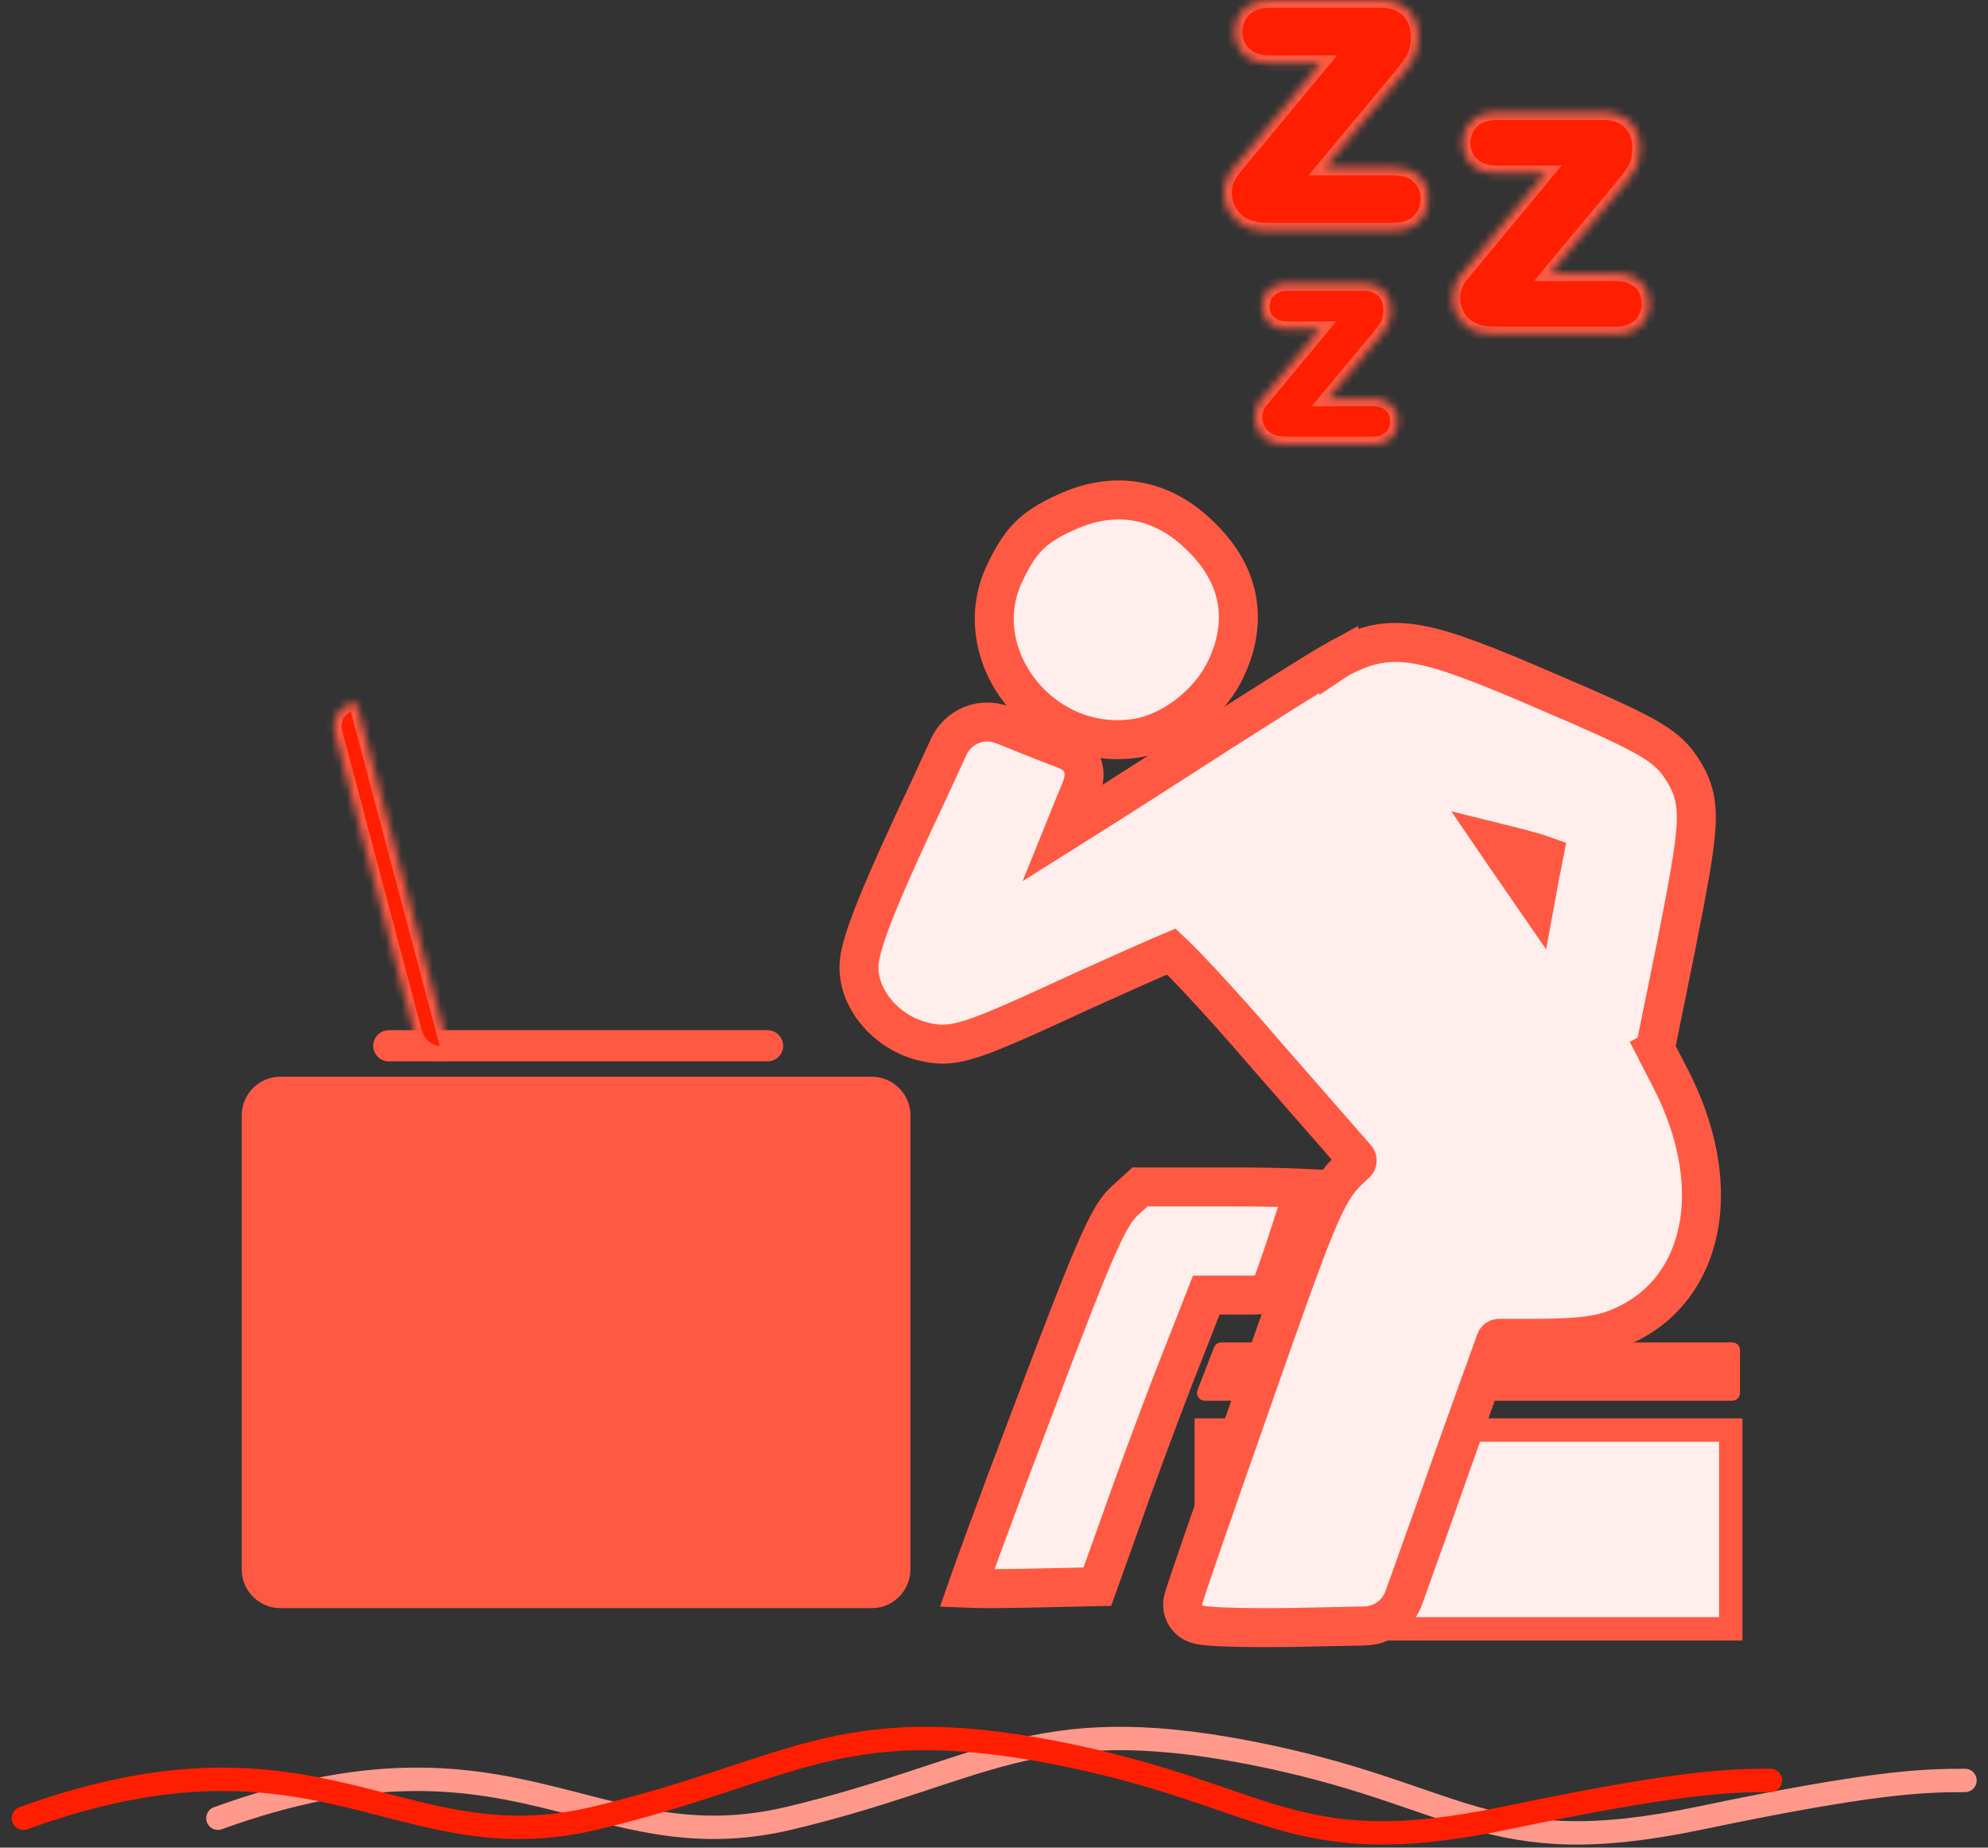 <svg width="255" height="237" viewBox="0 0 255 237" fill="none" xmlns="http://www.w3.org/2000/svg">
<rect x="0" y="0" width="255" height="237" fill="#333333" stroke="none"/>
<path d="M132.655 180.526L132.652 180.535C130.4 186.432 128.185 192.344 126.007 198.27C125.339 200.085 124.685 201.906 124.046 203.732C125.612 203.799 128.017 203.792 131.622 203.725H131.626L140.757 203.526L143.554 195.712C145.374 190.484 148.524 182.047 150.49 176.927L150.494 176.918L150.497 176.91L154.111 167.707L154.731 166.127H160.188C161.782 166.127 162.393 166.032 162.659 165.939L162.696 165.926C162.713 165.906 162.748 165.859 162.805 165.769L162.815 165.747L162.896 165.56C162.963 165.4 163.045 165.192 163.142 164.937C163.337 164.427 163.574 163.77 163.842 163.006C164.376 161.482 165.013 159.579 165.628 157.684C166.193 155.946 166.74 154.201 167.267 152.451L167.271 152.436C167.048 152.425 166.825 152.414 166.602 152.405C164.371 152.308 161.265 152.25 157.832 152.25H146.221L144.192 154.107C143.345 154.903 142.488 156.016 140.808 159.781C139.117 163.573 136.709 169.771 132.655 180.526Z" fill="#FFEEEC"/>
<path d="M162.71 165.919L162.708 165.92M132.655 180.526L132.652 180.535C130.4 186.432 128.185 192.344 126.007 198.27C125.339 200.085 124.685 201.906 124.046 203.732C125.612 203.799 128.017 203.792 131.622 203.725H131.626L140.757 203.526L143.554 195.712C145.374 190.484 148.524 182.047 150.49 176.927L150.494 176.918L150.497 176.91L154.111 167.707L154.731 166.127H160.188C161.782 166.127 162.393 166.032 162.659 165.939L162.696 165.926C162.713 165.906 162.748 165.859 162.805 165.769L162.815 165.747L162.896 165.56C162.963 165.4 163.045 165.192 163.142 164.937C163.337 164.427 163.574 163.77 163.842 163.006C164.376 161.482 165.013 159.579 165.628 157.684C166.193 155.946 166.74 154.201 167.267 152.451L167.271 152.436C167.048 152.425 166.825 152.414 166.602 152.405C164.371 152.308 161.265 152.25 157.832 152.25H146.221L144.192 154.107C143.345 154.903 142.488 156.016 140.808 159.781C139.117 163.573 136.709 169.771 132.655 180.526Z" stroke="#FF5943" stroke-width="5"/>
<path d="M156.186 173.013L156.187 173.012C156.223 172.918 156.286 172.838 156.368 172.781C156.45 172.725 156.546 172.695 156.644 172.695H156.645H222.198C222.328 172.695 222.452 172.747 222.545 172.84C222.638 172.934 222.691 173.061 222.691 173.195V178.677C222.691 178.811 222.638 178.939 222.545 179.032C222.452 179.126 222.328 179.177 222.198 179.177H154.529C154.529 179.177 154.529 179.177 154.529 179.177C154.45 179.177 154.372 179.158 154.301 179.12C154.231 179.083 154.17 179.028 154.124 178.961C154.079 178.894 154.05 178.816 154.04 178.735C154.031 178.654 154.042 178.571 154.071 178.495L156.186 173.013Z" fill="#FF5943" stroke="#FF5943"/>
<path d="M154.733 208.936V183.434H222.002V208.936H154.733Z" fill="#FFEEEC" stroke="#FF5943" stroke-width="3"/>
<path d="M136.67 65.742L136.657 65.748L136.645 65.754C134.395 66.774 132.974 67.711 131.862 68.854C130.741 70.007 129.798 71.511 128.707 73.883C124.091 84.263 133.78 96.65 145.906 94.669C150.216 93.948 154.8 90.502 157.002 86.3C158.651 83.037 159.149 79.931 158.676 77.085C158.203 74.235 156.725 71.441 154.078 68.864L154.066 68.852L154.054 68.84C149.096 63.878 142.932 62.821 136.67 65.742Z" fill="#FFEEEC" stroke="#FF5943" stroke-width="5"/>
<path d="M171.722 84.48L171.734 84.472L171.747 84.466C173.291 83.651 174.802 82.992 176.477 82.655C178.176 82.312 179.908 82.327 181.886 82.68C185.69 83.358 190.71 85.355 198.623 88.772C204.551 91.31 208.246 92.962 210.649 94.274C213.118 95.621 214.471 96.737 215.52 98.287L215.526 98.295L215.532 98.304C216.165 99.254 216.761 100.255 217.141 101.503C217.522 102.757 217.638 104.096 217.566 105.71C217.429 108.809 216.554 113.486 214.966 121.514L214.963 121.527L212.354 134.364C212.332 134.476 212.348 134.593 212.4 134.695L214.42 138.613L214.425 138.621L214.429 138.63C217.582 144.86 218.82 151.17 218.002 156.672C217.175 162.228 214.238 166.93 209.22 169.581L209.208 169.587L209.196 169.593C205.924 171.278 203.562 171.591 197.526 171.67H192.302C192.092 171.67 191.905 171.803 191.834 172.001L190.584 175.505L190.58 175.517L190.576 175.529C189.486 178.491 186.513 186.79 184.009 193.92L184.004 193.933L180.075 204.93C179.702 205.977 179.021 206.885 178.125 207.534C177.228 208.183 176.157 208.543 175.053 208.566L165.663 208.759H165.643C162.486 208.799 159.588 208.779 157.463 208.709C156.587 208.686 155.712 208.636 154.839 208.56C154.516 208.532 154.194 208.485 153.876 208.419C153.641 208.369 153.413 208.293 153.194 208.193C152.935 208.073 152.696 207.911 152.488 207.714C152.183 207.425 151.954 207.063 151.823 206.663C151.691 206.262 151.66 205.835 151.734 205.419V205.418C151.747 205.341 151.762 205.275 151.771 205.231C151.791 205.148 151.813 205.065 151.836 204.983C151.878 204.835 151.933 204.653 151.996 204.452C152.124 204.046 152.308 203.485 152.539 202.796C153.18 200.896 153.829 198.999 154.487 197.105C156.124 192.375 158.378 185.941 160.845 178.923C164.868 167.429 167.188 160.914 168.829 156.987C170.498 152.994 171.592 151.358 173.267 149.833L173.271 149.829L173.918 149.235C174.014 149.147 174.072 149.024 174.079 148.893C174.086 148.762 174.042 148.633 173.956 148.535L162.733 135.694L162.725 135.685L162.718 135.677C159.444 131.861 156.344 128.4 153.915 125.804C152.919 124.732 151.902 123.679 150.866 122.646C150.663 122.445 150.457 122.247 150.249 122.052C148.284 122.877 144.151 124.716 139.454 126.831C131.891 130.326 127.62 132.266 124.827 133.184C123.388 133.657 122.188 133.913 121.027 133.934C119.847 133.955 118.871 133.728 117.951 133.471L117.944 133.469L117.936 133.467C115.799 132.856 113.901 131.574 112.527 129.973C111.162 128.383 110.18 126.315 110.18 124.083C110.18 123.136 110.425 122.03 110.777 120.854C111.144 119.63 111.69 118.13 112.418 116.321C113.876 112.704 116.132 107.693 119.344 100.908L121.685 95.807C122.27 94.533 123.315 93.533 124.607 93.01C125.9 92.488 127.341 92.483 128.637 92.997L130.175 93.607L130.192 93.614L130.21 93.621C132.291 94.484 134.715 95.416 135.869 95.86L136.083 95.942L136.117 95.955C136.476 96.085 137.044 96.291 137.515 96.588C138.172 97.004 138.882 97.744 139.031 98.918C139.142 99.783 138.885 100.575 138.726 101.028C138.543 101.548 138.272 102.178 137.975 102.866C137.456 104.143 136.903 105.505 136.374 106.816C139.748 104.7 144.237 101.851 149.158 98.689C159.532 91.974 169.736 85.556 171.722 84.479V84.48ZM193.832 108.551L193.824 108.549L193.816 108.547C193.155 108.374 192.504 108.21 191.881 108.056C192.185 108.504 192.509 108.973 192.852 109.455L192.859 109.465L192.866 109.476C194.468 111.78 195.984 113.972 196.953 115.379C197.379 113.049 197.751 111.07 198.019 109.738C197.213 109.449 195.908 109.079 193.832 108.551Z" fill="#FFEEEC"/>
<path d="M212.4 134.695C212.348 134.593 212.332 134.476 212.354 134.364L214.963 121.527L214.966 121.514C216.554 113.486 217.429 108.809 217.566 105.71C217.638 104.096 217.522 102.757 217.141 101.503C216.761 100.255 216.165 99.254 215.532 98.304L215.526 98.295L215.52 98.287C214.471 96.737 213.118 95.621 210.649 94.274C208.246 92.962 204.551 91.31 198.623 88.772C190.71 85.355 185.69 83.358 181.886 82.68C179.908 82.327 178.176 82.312 176.477 82.655C174.802 82.992 173.291 83.651 171.747 84.466L171.734 84.472L171.722 84.48V84.479C169.736 85.556 159.532 91.974 149.158 98.689C144.237 101.851 139.748 104.7 136.374 106.816C136.903 105.505 137.456 104.143 137.975 102.866C138.272 102.178 138.543 101.548 138.726 101.028C138.885 100.575 139.142 99.783 139.031 98.918C138.882 97.744 138.172 97.004 137.515 96.588C137.044 96.291 136.476 96.085 136.117 95.955L136.083 95.942L135.869 95.86C134.715 95.416 132.291 94.484 130.21 93.621L130.192 93.614L130.175 93.607L128.637 92.997C127.341 92.483 125.9 92.488 124.607 93.01C123.315 93.533 122.27 94.533 121.685 95.807L119.344 100.908C116.132 107.693 113.876 112.704 112.418 116.321C111.69 118.13 111.144 119.63 110.777 120.854C110.425 122.03 110.18 123.136 110.18 124.083C110.18 126.315 111.162 128.383 112.527 129.973C113.901 131.574 115.799 132.856 117.936 133.467L117.944 133.469L117.951 133.471C118.871 133.728 119.847 133.955 121.027 133.934C122.188 133.913 123.388 133.657 124.827 133.184C127.62 132.266 131.891 130.326 139.454 126.831C144.151 124.716 148.284 122.877 150.249 122.052C150.457 122.247 150.663 122.445 150.866 122.646C151.902 123.679 152.919 124.732 153.915 125.804C156.344 128.4 159.444 131.861 162.718 135.677L162.725 135.685L162.733 135.694L173.956 148.535C174.042 148.633 174.086 148.762 174.079 148.893C174.072 149.024 174.014 149.147 173.918 149.235L173.271 149.829L173.267 149.833C171.592 151.358 170.498 152.994 168.829 156.987C167.188 160.914 164.868 167.429 160.845 178.923C158.378 185.941 156.124 192.375 154.487 197.105C153.829 198.999 153.18 200.896 152.539 202.796C152.308 203.485 152.124 204.046 151.996 204.452C151.933 204.653 151.878 204.835 151.836 204.983C151.813 205.065 151.791 205.148 151.771 205.231C151.762 205.275 151.747 205.341 151.734 205.418V205.419C151.66 205.835 151.691 206.262 151.823 206.663C151.954 207.063 152.183 207.425 152.488 207.714C152.696 207.911 152.935 208.073 153.194 208.193C153.413 208.293 153.641 208.369 153.876 208.419C154.194 208.485 154.516 208.532 154.839 208.56C155.712 208.636 156.587 208.686 157.463 208.709C159.588 208.779 162.486 208.799 165.643 208.759H165.663L175.053 208.566C176.157 208.543 177.228 208.183 178.125 207.534C179.021 206.885 179.702 205.977 180.075 204.93M212.4 134.695L210.199 135.848M212.4 134.695L214.42 138.613L214.425 138.621L214.429 138.63C217.582 144.86 218.82 151.17 218.002 156.672C217.175 162.228 214.238 166.93 209.22 169.581L209.208 169.587L209.196 169.593C205.924 171.278 203.562 171.591 197.526 171.67H192.302C192.092 171.67 191.905 171.803 191.834 172.001L190.584 175.505L190.58 175.517L190.576 175.529C189.486 178.491 186.513 186.79 184.009 193.92L184.004 193.933L180.075 204.93M180.075 204.93L177.742 204.083M193.832 108.551L193.824 108.549L193.816 108.547C193.155 108.374 192.504 108.21 191.881 108.056C192.185 108.504 192.509 108.973 192.852 109.455L192.859 109.465L192.866 109.476C194.468 111.78 195.984 113.972 196.953 115.379C197.379 113.049 197.751 111.07 198.019 109.738C197.213 109.449 195.908 109.079 193.832 108.551Z" stroke="#FF5943" stroke-width="5"/>
<path d="M35.961 138.611H111.823C114.283 138.611 116.284 140.622 116.284 143.111V201.279C116.284 203.768 114.283 205.779 111.823 205.779H35.961C33.501 205.779 31.5 203.768 31.5 201.279V143.111C31.5 140.622 33.501 138.611 35.961 138.611Z" fill="#FF5943" stroke="#FF5943"/>
<path d="M49.853 132.645H98.471C99.287 132.645 99.956 133.312 99.956 134.145C99.956 134.977 99.287 135.645 98.471 135.645H49.853C49.036 135.645 48.368 134.977 48.368 134.145C48.368 133.312 49.036 132.645 49.853 132.645Z" fill="#FF5943" stroke="#FF5943"/>
<mask id="path-10-inside-1_1210_982" fill="white">
<path d="M57.677 135.077C56.73 135.333 55.721 135.199 54.872 134.705C54.023 134.211 53.404 133.398 53.15 132.443L42.919 93.963C42.815 93.569 42.788 93.158 42.841 92.754C42.894 92.35 43.025 91.96 43.227 91.607C43.429 91.254 43.699 90.944 44.02 90.696C44.34 90.448 44.707 90.266 45.097 90.16C45.176 90.139 45.257 90.134 45.337 90.145C45.418 90.155 45.495 90.182 45.565 90.223C45.635 90.264 45.697 90.318 45.746 90.383C45.795 90.448 45.831 90.522 45.852 90.6L57.677 135.077ZM162.799 0C162.244 0.001 161.691 0.082 161.158 0.238C160.872 0.327 160.595 0.445 160.332 0.588C160.079 0.728 159.844 0.898 159.632 1.093L159.613 1.107C159.407 1.301 159.222 1.516 159.061 1.748C158.746 2.208 158.53 2.728 158.425 3.276C158.271 4.093 158.357 4.938 158.672 5.706C158.785 5.965 158.923 6.209 159.086 6.436C159.251 6.658 159.44 6.864 159.651 7.054L159.668 7.064C159.883 7.254 160.117 7.416 160.371 7.551C160.621 7.684 160.894 7.794 161.191 7.883C161.693 8.03 162.229 8.103 162.797 8.102H169.39L159.368 20.191L157.914 21.931L157.937 21.951C157.864 22.047 157.795 22.145 157.73 22.245L157.565 22.52L157.43 22.8C157.384 22.895 157.344 22.991 157.313 23.085L157.299 23.123C157.107 23.623 157.009 24.155 157.012 24.692C157.012 25.038 157.044 25.372 157.111 25.695C157.171 26.018 157.266 26.335 157.393 26.645C157.525 26.962 157.689 27.256 157.888 27.529C158.506 28.386 159.39 29.01 160.4 29.302H160.405C161.071 29.492 161.761 29.586 162.453 29.578H178.763C179.029 29.578 179.294 29.564 179.559 29.532C179.807 29.502 180.053 29.454 180.294 29.39L180.397 29.358C180.688 29.268 180.958 29.155 181.207 29.017C181.459 28.877 181.693 28.709 181.906 28.517L181.935 28.494C182.359 28.104 182.691 27.623 182.91 27.087C183.009 26.84 183.083 26.578 183.134 26.303C183.226 25.776 183.229 25.236 183.143 24.707C183.101 24.461 183.035 24.219 182.945 23.985L182.898 23.855C182.673 23.319 182.32 22.845 181.872 22.477L181.857 22.465C181.42 22.102 180.91 21.838 180.362 21.695C179.843 21.558 179.309 21.489 178.773 21.488H169.976L179.764 9.731L180.336 9.009C180.632 8.639 180.909 8.253 181.167 7.855C181.455 7.385 181.663 6.872 181.784 6.335C181.905 5.811 181.963 5.273 181.958 4.734C181.958 4.005 181.847 3.348 181.624 2.763C181.404 2.176 181.052 1.649 180.595 1.223C180.149 0.806 179.619 0.49 179.041 0.297C178.41 0.092 177.75 -0.008 177.087 0H162.799ZM191.902 14.399C191.621 14.399 191.348 14.418 191.084 14.456C190.825 14.492 190.569 14.55 190.319 14.629C190.043 14.711 189.776 14.824 189.524 14.966C189.279 15.105 189.049 15.274 188.841 15.464L188.834 15.472C188.433 15.841 188.117 16.296 187.906 16.802C187.803 17.043 187.726 17.296 187.678 17.555C187.522 18.346 187.606 19.168 187.92 19.91C188.03 20.166 188.164 20.404 188.323 20.622C188.477 20.831 188.653 21.023 188.853 21.198L188.876 21.227C189.085 21.407 189.312 21.562 189.559 21.695C189.802 21.825 190.065 21.93 190.348 22.012C190.852 22.156 191.373 22.228 191.897 22.227H198.191L188.582 33.821L187.183 35.49L187.207 35.51L186.999 35.801C186.942 35.887 186.89 35.977 186.844 36.069L186.71 36.336C186.675 36.422 186.602 36.566 186.581 36.651C186.397 37.138 186.303 37.651 186.303 38.172C186.304 38.82 186.43 39.462 186.675 40.062C187.064 40.986 187.753 41.75 188.629 42.228C188.927 42.389 189.246 42.52 189.585 42.623C190.231 42.804 190.898 42.896 191.568 42.895H207.291C207.791 42.899 208.29 42.836 208.773 42.706L208.871 42.676C209.141 42.594 209.402 42.483 209.648 42.344C209.892 42.214 210.117 42.053 210.326 41.862L210.35 41.839C210.561 41.642 210.743 41.432 210.898 41.209C211.06 40.978 211.192 40.734 211.294 40.478C211.388 40.237 211.462 39.986 211.513 39.722C211.56 39.459 211.584 39.191 211.584 38.914C211.578 38.424 211.489 37.938 211.32 37.478L211.273 37.358C211.054 36.843 210.717 36.388 210.291 36.029L210.282 36.02C210.071 35.845 209.842 35.694 209.599 35.569C209.348 35.445 209.086 35.343 208.817 35.264C208.318 35.129 207.803 35.062 207.286 35.068H198.869L207.645 24.535C207.887 24.247 208.092 23.997 208.262 23.788L208.812 23.099C209.097 22.738 209.364 22.366 209.613 21.982C209.746 21.765 209.864 21.532 209.966 21.285C210.064 21.035 210.144 20.777 210.206 20.515C210.321 20.009 210.376 19.491 210.371 18.973C210.371 18.267 210.261 17.634 210.042 17.073C209.825 16.506 209.484 15.996 209.046 15.581C208.611 15.18 208.098 14.875 207.54 14.685C206.929 14.487 206.29 14.391 205.648 14.4L191.902 14.399ZM165.083 36.319C164.882 36.319 164.68 36.332 164.48 36.358C164.07 36.415 163.673 36.545 163.308 36.742C163.12 36.849 162.947 36.974 162.789 37.117L162.787 37.127C162.335 37.544 162.029 38.098 161.916 38.706C161.833 39.102 161.835 39.513 161.921 39.907C162.035 40.508 162.345 41.05 162.801 41.452L162.825 41.475C163.146 41.755 163.524 41.958 163.931 42.069C164.293 42.175 164.678 42.228 165.085 42.228H169.268L162.597 50.279L161.494 51.593L161.518 51.609L161.335 51.904L161.236 52.103C161.203 52.175 161.172 52.264 161.137 52.334C160.995 52.697 160.924 53.084 160.925 53.474C160.925 53.957 161.02 54.436 161.203 54.883C161.495 55.576 162.011 56.148 162.667 56.505C162.891 56.627 163.129 56.725 163.383 56.803C163.606 56.87 163.841 56.919 164.087 56.953C164.337 56.984 164.588 57.001 164.84 57.001H176.086C176.272 57.001 176.46 56.989 176.652 56.968C176.836 56.944 177.012 56.908 177.178 56.862L177.259 56.84C177.47 56.775 177.666 56.691 177.845 56.593C178.034 56.487 178.205 56.365 178.36 56.227L178.377 56.206C178.835 55.786 179.144 55.226 179.255 54.611C179.324 54.23 179.326 53.84 179.26 53.458C179.23 53.277 179.183 53.101 179.119 52.929L179.082 52.83C178.909 52.443 178.652 52.1 178.33 51.826C178.009 51.552 177.63 51.355 177.223 51.248C176.852 51.148 176.47 51.101 176.086 51.105H170.388L176.906 43.282L177.299 42.783L177.626 42.349C177.715 42.229 177.799 42.103 177.876 41.974C177.98 41.809 178.068 41.634 178.139 41.452C178.28 41.092 178.37 40.715 178.41 40.331C178.432 40.13 178.443 39.935 178.441 39.743C178.441 39.221 178.36 38.749 178.198 38.328C178.034 37.91 177.78 37.533 177.456 37.224C177.131 36.914 176.743 36.681 176.319 36.538C175.867 36.386 175.393 36.312 174.916 36.319H165.083Z"/>
</mask>
<path d="M57.677 135.077C56.73 135.333 55.721 135.199 54.872 134.705C54.023 134.211 53.404 133.398 53.15 132.443L42.919 93.963C42.815 93.569 42.788 93.158 42.841 92.754C42.894 92.35 43.025 91.96 43.227 91.607C43.429 91.254 43.699 90.944 44.02 90.696C44.34 90.448 44.707 90.266 45.097 90.16C45.176 90.139 45.257 90.134 45.337 90.145C45.418 90.155 45.495 90.182 45.565 90.223C45.635 90.264 45.697 90.318 45.746 90.383C45.795 90.448 45.831 90.522 45.852 90.6L57.677 135.077ZM162.799 0C162.244 0.001 161.691 0.082 161.158 0.238C160.872 0.327 160.595 0.445 160.332 0.588C160.079 0.728 159.844 0.898 159.632 1.093L159.613 1.107C159.407 1.301 159.222 1.516 159.061 1.748C158.746 2.208 158.53 2.728 158.425 3.276C158.271 4.093 158.357 4.938 158.672 5.706C158.785 5.965 158.923 6.209 159.086 6.436C159.251 6.658 159.44 6.864 159.651 7.054L159.668 7.064C159.883 7.254 160.117 7.416 160.371 7.551C160.621 7.684 160.894 7.794 161.191 7.883C161.693 8.03 162.229 8.103 162.797 8.102H169.39L159.368 20.191L157.914 21.931L157.937 21.951C157.864 22.047 157.795 22.145 157.73 22.245L157.565 22.52L157.43 22.8C157.384 22.895 157.344 22.991 157.313 23.085L157.299 23.123C157.107 23.623 157.009 24.155 157.012 24.692C157.012 25.038 157.044 25.372 157.111 25.695C157.171 26.018 157.266 26.335 157.393 26.645C157.525 26.962 157.689 27.256 157.888 27.529C158.506 28.386 159.39 29.01 160.4 29.302H160.405C161.071 29.492 161.761 29.586 162.453 29.578H178.763C179.029 29.578 179.294 29.564 179.559 29.532C179.807 29.502 180.053 29.454 180.294 29.39L180.397 29.358C180.688 29.268 180.958 29.155 181.207 29.017C181.459 28.877 181.693 28.709 181.906 28.517L181.935 28.494C182.359 28.104 182.691 27.623 182.91 27.087C183.009 26.84 183.083 26.578 183.134 26.303C183.226 25.776 183.229 25.236 183.143 24.707C183.101 24.461 183.035 24.219 182.945 23.985L182.898 23.855C182.673 23.319 182.32 22.845 181.872 22.477L181.857 22.465C181.42 22.102 180.91 21.838 180.362 21.695C179.843 21.558 179.309 21.489 178.773 21.488H169.976L179.764 9.731L180.336 9.009C180.632 8.639 180.909 8.253 181.167 7.855C181.455 7.385 181.663 6.872 181.784 6.335C181.905 5.811 181.963 5.273 181.958 4.734C181.958 4.005 181.847 3.348 181.624 2.763C181.404 2.176 181.052 1.649 180.595 1.223C180.149 0.806 179.619 0.49 179.041 0.297C178.41 0.092 177.75 -0.008 177.087 0H162.799ZM191.902 14.399C191.621 14.399 191.348 14.418 191.084 14.456C190.825 14.492 190.569 14.55 190.319 14.629C190.043 14.711 189.776 14.824 189.524 14.966C189.279 15.105 189.049 15.274 188.841 15.464L188.834 15.472C188.433 15.841 188.117 16.296 187.906 16.802C187.803 17.043 187.726 17.296 187.678 17.555C187.522 18.346 187.606 19.168 187.92 19.91C188.03 20.166 188.164 20.404 188.323 20.622C188.477 20.831 188.653 21.023 188.853 21.198L188.876 21.227C189.085 21.407 189.312 21.562 189.559 21.695C189.802 21.825 190.065 21.93 190.348 22.012C190.852 22.156 191.373 22.228 191.897 22.227H198.191L188.582 33.821L187.183 35.49L187.207 35.51L186.999 35.801C186.942 35.887 186.89 35.977 186.844 36.069L186.71 36.336C186.675 36.422 186.602 36.566 186.581 36.651C186.397 37.138 186.303 37.651 186.303 38.172C186.304 38.82 186.43 39.462 186.675 40.062C187.064 40.986 187.753 41.75 188.629 42.228C188.927 42.389 189.246 42.52 189.585 42.623C190.231 42.804 190.898 42.896 191.568 42.895H207.291C207.791 42.899 208.29 42.836 208.773 42.706L208.871 42.676C209.141 42.594 209.402 42.483 209.648 42.344C209.892 42.214 210.117 42.053 210.326 41.862L210.35 41.839C210.561 41.642 210.743 41.432 210.898 41.209C211.06 40.978 211.192 40.734 211.294 40.478C211.388 40.237 211.462 39.986 211.513 39.722C211.56 39.459 211.584 39.191 211.584 38.914C211.578 38.424 211.489 37.938 211.32 37.478L211.273 37.358C211.054 36.843 210.717 36.388 210.291 36.029L210.282 36.02C210.071 35.845 209.842 35.694 209.599 35.569C209.348 35.445 209.086 35.343 208.817 35.264C208.318 35.129 207.803 35.062 207.286 35.068H198.869L207.645 24.535C207.887 24.247 208.092 23.997 208.262 23.788L208.812 23.099C209.097 22.738 209.364 22.366 209.613 21.982C209.746 21.765 209.864 21.532 209.966 21.285C210.064 21.035 210.144 20.777 210.206 20.515C210.321 20.009 210.376 19.491 210.371 18.973C210.371 18.267 210.261 17.634 210.042 17.073C209.825 16.506 209.484 15.996 209.046 15.581C208.611 15.18 208.098 14.875 207.54 14.685C206.929 14.487 206.29 14.391 205.648 14.4L191.902 14.399ZM165.083 36.319C164.882 36.319 164.68 36.332 164.48 36.358C164.07 36.415 163.673 36.545 163.308 36.742C163.12 36.849 162.947 36.974 162.789 37.117L162.787 37.127C162.335 37.544 162.029 38.098 161.916 38.706C161.833 39.102 161.835 39.513 161.921 39.907C162.035 40.508 162.345 41.05 162.801 41.452L162.825 41.475C163.146 41.755 163.524 41.958 163.931 42.069C164.293 42.175 164.678 42.228 165.085 42.228H169.268L162.597 50.279L161.494 51.593L161.518 51.609L161.335 51.904L161.236 52.103C161.203 52.175 161.172 52.264 161.137 52.334C160.995 52.697 160.924 53.084 160.925 53.474C160.925 53.957 161.02 54.436 161.203 54.883C161.495 55.576 162.011 56.148 162.667 56.505C162.891 56.627 163.129 56.725 163.383 56.803C163.606 56.87 163.841 56.919 164.087 56.953C164.337 56.984 164.588 57.001 164.84 57.001H176.086C176.272 57.001 176.46 56.989 176.652 56.968C176.836 56.944 177.012 56.908 177.178 56.862L177.259 56.84C177.47 56.775 177.666 56.691 177.845 56.593C178.034 56.487 178.205 56.365 178.36 56.227L178.377 56.206C178.835 55.786 179.144 55.226 179.255 54.611C179.324 54.23 179.326 53.84 179.26 53.458C179.23 53.277 179.183 53.101 179.119 52.929L179.082 52.83C178.909 52.443 178.652 52.1 178.33 51.826C178.009 51.552 177.63 51.355 177.223 51.248C176.852 51.148 176.47 51.101 176.086 51.105H170.388L176.906 43.282L177.299 42.783L177.626 42.349C177.715 42.229 177.799 42.103 177.876 41.974C177.98 41.809 178.068 41.634 178.139 41.452C178.28 41.092 178.37 40.715 178.41 40.331C178.432 40.13 178.443 39.935 178.441 39.743C178.441 39.221 178.36 38.749 178.198 38.328C178.034 37.91 177.78 37.533 177.456 37.224C177.131 36.914 176.743 36.681 176.319 36.538C175.867 36.386 175.393 36.312 174.916 36.319H165.083Z" fill="#FF1F00" stroke="#FF5943" stroke-width="2" mask="url(#path-10-inside-1_1210_982)"/>
<path d="M27.952 233.227C66.018 219.447 76.085 239.227 101.251 233.227C126.419 227.226 132.396 219.447 160.08 224.781C187.764 230.115 190.28 239.005 217.964 233.227C240.111 228.604 246.503 228.381 252.048 228.381" stroke="#FF998B" stroke-width="3" stroke-linecap="round"/>
<path d="M3 233.227C41.065 219.447 51.133 239.227 76.3 233.227C101.467 227.226 107.444 219.447 135.128 224.781C162.812 230.115 165.329 239.005 193.013 233.227C215.16 228.604 221.552 228.381 227.096 228.381" stroke="#FF1F00" stroke-width="3" stroke-linecap="round"/>
</svg>
